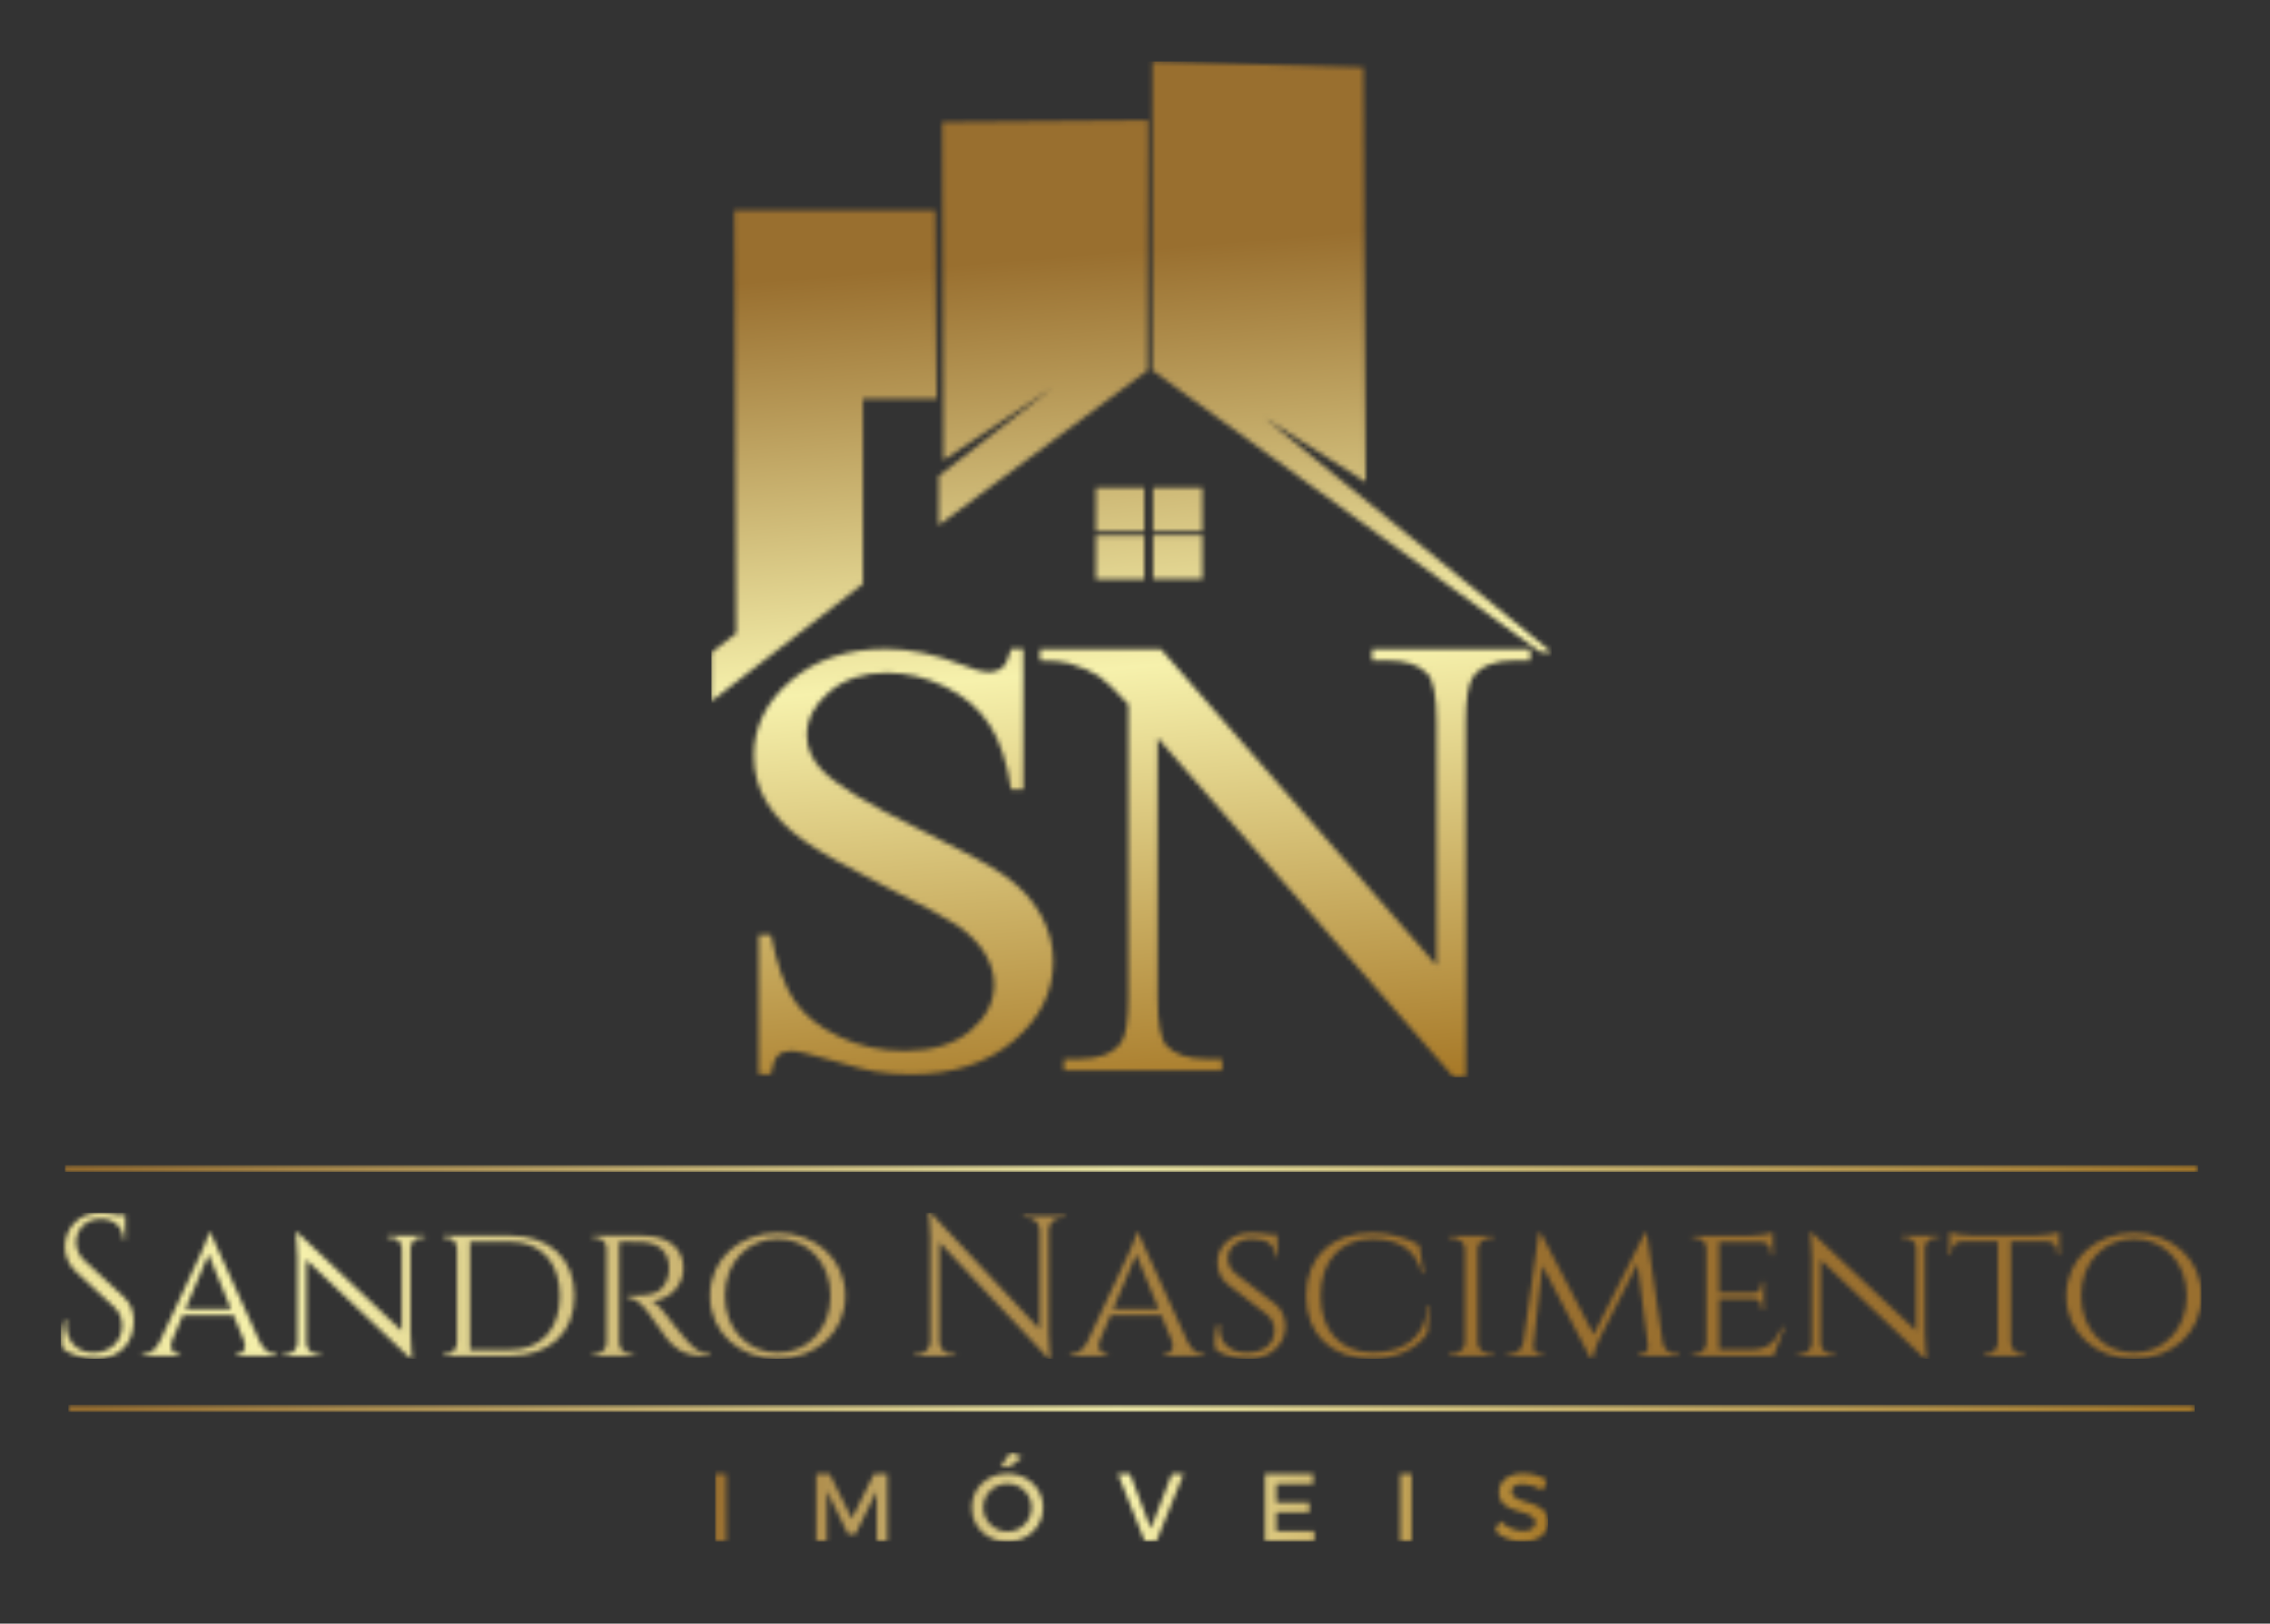 <svg width="492" height="352" viewBox="0 0 492 352" fill="none" xmlns="http://www.w3.org/2000/svg">
<rect x="0" y="0" width="492" height="352" fill="#333333" stroke="none"/>
<g clip-path="url(#clip0_449_2)">
<mask id="mask0_449_2" style="mask-type:luminance" maskUnits="userSpaceOnUse" x="-174" y="-124" width="842" height="596">
<path d="M667.48 -123.83H-173.52V471.17H667.48V-123.83Z" fill="white"/>
</mask>
<g mask="url(#mask0_449_2)">
<mask id="mask1_449_2" style="mask-type:luminance" maskUnits="userSpaceOnUse" x="154" y="13" width="183" height="221">
<path d="M187.04 126.58L154.17 152.04V141.51L159.58 137.3L159.16 45.62H202.72L203.01 86.46H187.03V115.96V126.58H187.04ZM248.67 80.34L203.46 113.86V103.19L228.06 84.07L204.49 99.77L204.22 26.48L248.82 26.05L248.67 80.35V80.34ZM249.77 80.28L333.9 141.41H336.31L274.2 90.64L295.99 104.5L295.52 14.61L249.79 13.31L249.76 80.28H249.77ZM260.61 116.08V125.56H249.94V116.08H260.61ZM249.93 105.72H260.6V115.2H249.93V105.72ZM248 116.11V125.59H237.53V116.11H248ZM237.53 105.75H248V115.23H237.53V105.75ZM315.09 233.52H317.69V156.56C317.69 151.44 318.23 148.16 319.28 146.71C321.05 144.37 323.99 143.2 328.18 143.2H331.66V140.72H297.39V143.2H300.82C304.69 143.2 307.54 144.14 309.33 146.02C310.68 147.42 311.36 150.93 311.36 156.56V209.3L251.61 140.72H225.4V143.2C228.22 143.2 230.33 143.41 231.73 143.8C234.55 144.67 236.68 145.59 238.15 146.58C239.6 147.57 241.75 149.61 244.57 152.71V216.21C244.57 221.33 244.03 224.61 242.98 226.06C241.22 228.4 238.25 229.57 234.03 229.57H230.6V232.05H264.87V229.57H261.39C257.54 229.57 254.7 228.63 252.86 226.75C251.56 225.35 250.9 221.84 250.9 216.21V159.96L315.08 233.52H315.09ZM221.79 140.67V171.14H219.14C218.28 165.29 216.74 160.63 214.51 157.17C212.28 153.71 209.09 150.96 204.95 148.92C200.83 146.88 196.57 145.86 192.15 145.86C187.15 145.86 183.03 147.23 179.77 149.99C176.51 152.74 174.87 155.89 174.87 159.39C174.87 162.07 175.9 164.54 177.96 166.75C180.95 169.99 188.01 174.34 199.19 179.75C208.31 184.19 214.54 187.58 217.87 189.93C221.2 192.3 223.78 195.08 225.57 198.29C227.36 201.51 228.27 204.85 228.27 208.38C228.27 215.06 225.4 220.8 219.69 225.64C213.95 230.47 206.57 232.89 197.58 232.89C194.74 232.89 192.09 232.69 189.59 232.29C188.09 232.07 185.03 231.27 180.35 229.89C175.69 228.51 172.73 227.83 171.47 227.83C170.21 227.83 169.31 228.16 168.63 228.81C167.94 229.48 167.43 230.83 167.09 232.89H164.44V202.68H167.09C168.34 209 170.01 213.75 172.12 216.87C174.23 220.02 177.46 222.64 181.8 224.7C186.14 226.78 190.9 227.83 196.07 227.83C202.05 227.83 206.81 226.39 210.26 223.53C213.74 220.65 215.48 217.25 215.48 213.35C215.48 211.18 214.82 208.98 213.52 206.76C212.2 204.54 210.16 202.48 207.39 200.55C205.53 199.24 200.4 196.49 192.04 192.28C183.68 188.09 177.72 184.72 174.19 182.21C170.66 179.7 167.96 176.91 166.15 173.89C164.31 170.85 163.4 167.5 163.4 163.87C163.4 157.55 166.1 152.09 171.47 147.52C176.84 142.95 183.7 140.67 191.99 140.67C197.19 140.67 202.68 141.82 208.49 144.11C211.19 145.2 213.07 145.73 214.18 145.73C215.43 145.73 216.46 145.4 217.24 144.73C218.02 144.04 218.66 142.71 219.15 140.67H221.8H221.79Z" fill="white"/>
</mask>
<g mask="url(#mask1_449_2)">
<path d="M336.32 13.31H154.17V233.52H336.32V13.31Z" fill="url(#paint0_linear_449_2)"/>
</g>
<mask id="mask2_449_2" style="mask-type:luminance" maskUnits="userSpaceOnUse" x="154" y="314" width="182" height="21">
<path d="M334.299 323.1L335.319 320.93C333.959 320.03 332.109 319.43 330.209 319.43C327.039 319.43 324.889 320.99 324.889 323.5C324.889 328.69 332.769 326.88 332.769 330.13C332.769 331.26 331.749 331.9 330.039 331.9C328.479 331.9 326.599 331.15 325.099 329.77L324.039 331.9C325.539 333.28 327.709 334.21 329.999 334.21C333.209 334.21 335.499 332.6 335.499 330C335.519 324.75 327.639 326.46 327.639 323.27C327.639 322.29 328.579 321.75 330.019 321.75C331.129 321.75 332.709 322.15 334.289 323.11L334.299 323.1ZM303.479 319.53V334.13H305.939V319.53H303.479ZM274.169 319.53V334.13H284.849V331.92H276.639V327.9H283.769V325.71H276.639V321.75H284.609V319.54H274.179L274.169 319.53ZM242.289 319.53L248.109 334.13H250.649L256.549 319.53H253.979L249.429 331.39L244.929 319.53H242.279H242.289ZM218.369 321.68C221.229 321.68 223.559 323.93 223.559 326.83C223.559 329.73 221.229 332.02 218.369 332.02C215.509 332.02 213.119 329.73 213.119 326.83C213.119 323.93 215.499 321.68 218.369 321.68ZM218.349 319.47C213.989 319.47 210.619 322.64 210.619 326.83C210.619 331.02 213.999 334.23 218.349 334.23C222.699 334.23 226.089 331 226.089 326.83C226.089 322.66 222.709 319.47 218.349 319.47ZM219.059 314.84L216.849 317.93H218.979L221.519 315.89L219.059 314.85V314.84ZM176.899 319.53V334.13H179.209V323.23L183.809 332.61H185.419L190.019 323.23L190.039 334.13H192.319V319.53H189.419L184.629 329.23L179.819 319.53H176.899ZM154.969 319.53V334.13H157.429V319.53H154.969Z" fill="white"/>
</mask>
<g mask="url(#mask2_449_2)">
<path d="M335.529 314.84H154.969V334.23H335.529V314.84Z" fill="url(#paint1_linear_449_2)"/>
</g>
<mask id="mask3_449_2" style="mask-type:luminance" maskUnits="userSpaceOnUse" x="14" y="252" width="463" height="3">
<path d="M476.411 252.6H14.06V254.08H476.411V252.6Z" fill="white"/>
</mask>
<g mask="url(#mask3_449_2)">
<path d="M476.411 252.6H14.06V254.08H476.411V252.6Z" fill="url(#paint2_linear_449_2)"/>
</g>
<mask id="mask4_449_2" style="mask-type:luminance" maskUnits="userSpaceOnUse" x="14" y="304" width="462" height="3">
<path d="M475.661 304.57H14.81V306.09H475.661V304.57Z" fill="white"/>
</mask>
<g mask="url(#mask4_449_2)">
<path d="M475.661 304.57H14.81V306.09H475.661V304.57Z" fill="url(#paint3_linear_449_2)"/>
</g>
<mask id="mask5_449_2" style="mask-type:luminance" maskUnits="userSpaceOnUse" x="13" y="262" width="465" height="33">
<path d="M462.5 293.26C456.11 293.26 451.06 288.27 451.06 280.92C451.06 273.57 456.11 268.58 462.5 268.58C468.89 268.58 473.94 273.58 473.94 280.92C473.94 288.26 468.89 293.26 462.5 293.26ZM462.5 267.29C454.39 267.29 447.84 272.86 447.84 280.93C447.84 289 454.39 294.57 462.5 294.57C470.61 294.57 477.15 289 477.15 280.93C477.15 272.86 470.6 267.29 462.5 267.29ZM427.35 267.85C425.64 267.85 423.27 267.47 422.51 267.17V272.06H422.97V271.39C422.97 270.17 423.82 269.18 425.14 269.16H433.01V291.17C432.98 292.47 431.85 293.52 430.45 293.52H429.95V293.95H438.89V293.52H438.38C437 293.52 435.89 292.5 435.83 291.22V269.15H443.69C445.01 269.17 445.86 270.16 445.86 271.38V272.05H446.32V267.16C445.57 267.46 443.19 267.84 441.47 267.84H427.32L427.35 267.85ZM412.14 267.89V268.32H412.87C414.15 268.32 415.21 269.28 415.28 270.49V288.5L392.74 267.25L392.27 267.23C392.27 267.23 392.69 269.69 392.69 272.66V291.24C392.66 292.49 391.59 293.51 390.27 293.51H389.55V293.94H397.75V293.51H397.03C395.71 293.51 394.63 292.5 394.61 291.24V273.11L417.2 294.55H417.61C417.61 294.55 417.2 291.81 417.2 289.01V270.48C417.28 269.27 418.33 268.31 419.62 268.31H420.34V267.88H412.14V267.89ZM386.74 287.72H386.27C385.04 290.54 383.56 292.57 379.38 292.63H372.59V281.58H380.11C381.25 281.64 381.77 282.45 381.77 283.42V283.98H382.25V277.88H381.77V278.44C381.77 279.45 381.21 280.26 380.01 280.29H372.59V269.24H381.6C382.92 269.26 383.78 270.25 383.78 271.47V272.14H384.25V267.23C383.5 267.53 381.14 267.9 379.4 267.91H366.71V268.34H367.32C368.73 268.34 369.83 269.32 369.83 270.61V291.23C369.78 292.51 368.72 293.53 367.32 293.53H366.72V293.96H384.36L386.75 287.73L386.74 287.72ZM356.9 267.3H356.49L345.41 289.34L333.94 267.28H333.51L330.15 291.05C329.94 292.6 328.63 293.51 327.17 293.51H326.52V293.94H334.58V293.53H333.94C333.06 293.53 332.25 292.75 332.35 291.85L334.3 274.37L344.76 294.55H345.18C345.48 292.75 346.73 290.11 346.73 290.11L354.91 273.97L357.2 291.85C357.32 292.79 356.48 293.53 355.61 293.53H354.97V293.94H363.99V293.51H363.35C361.92 293.51 360.63 292.63 360.38 291.13L356.9 267.29V267.3ZM323.81 293.96V293.53H323.22C321.63 293.53 320.32 292.5 320.27 291.21V270.61C320.35 269.34 321.64 268.34 323.22 268.34H323.81V267.91H313.97V268.34H314.56C316.17 268.34 317.48 269.39 317.51 270.69V291.18C317.47 292.48 316.17 293.53 314.56 293.53H313.98V293.96H323.82H323.81ZM309.48 283.02C309.02 290.14 303.93 293.28 297.45 293.22C290.54 293.15 286.24 288.43 286.24 280.93C286.24 273.43 290.53 268.59 297.41 268.59C302.8 268.59 306.85 270.73 308.18 276.05H308.56L307.6 269.92C304.92 268.29 301.05 267.29 297.43 267.29C288.63 267.29 283.1 272.47 283.1 280.93C283.1 289.39 288.63 294.53 297.43 294.57C302.56 294.57 307.14 292.44 309.39 288.97L309.85 283.02H309.47H309.48ZM267.84 276.13C266.48 275.04 266.15 273.83 266.14 272.71C266.12 270.4 268.46 268.57 271.36 268.57C274.77 268.57 276.38 270 276.38 272.41H276.88L276.81 267.69H275.35C274.38 267.46 273.04 267.29 271.06 267.29C267.03 267.29 263.82 270.1 263.88 273.63C263.9 275.14 264.34 276.95 265.95 278.32L274.64 285.03C275.75 286.01 276.22 287.11 276.22 288.46C276.22 291.28 274.03 293.16 270.44 293.26C266.6 293.37 263.97 291.04 264.35 287.12H263.85C263.26 288.8 263.15 291.36 263.42 292.51C265 293.93 268.34 294.56 270.91 294.56C275.2 294.56 278.63 291.44 278.6 287.57C278.59 285.88 277.97 284.03 276.63 282.9L267.83 276.13H267.84ZM241.25 283.83L246.27 271.94L251.15 283.83H241.25ZM246.7 267.29H246.29C246.2 268.43 244.6 271.76 244.62 271.76L235.63 291.01C234.74 292.78 233.38 293.52 232.23 293.52H231.88V293.95H240.15V293.52H239.81C238.8 293.52 237.65 292.54 238.31 290.8L240.71 285.14H251.7L254.07 290.92C254.64 292.58 253.53 293.53 252.54 293.53H252.2V293.96H261.12V293.53H260.79C259.63 293.53 258.32 292.78 257.44 291L246.71 267.3L246.7 267.29ZM221.84 263.55V263.98H222.65C224.11 263.98 225.31 265.15 225.33 266.62V288.16L201.68 262.9H201.25C201.25 262.9 201.65 265.36 201.65 268.33V290.9C201.62 292.36 200.43 293.53 198.97 293.53H198.17V293.96H207.11V293.53H206.3C204.85 293.53 203.66 292.38 203.62 290.93V269.31L227.31 294.58H227.71C227.71 294.58 227.31 291.84 227.31 289.04V266.6C227.35 265.15 228.53 264 229.99 264H230.79V263.57H221.84V263.55ZM168.56 293.26C162.17 293.26 157.12 288.27 157.12 280.92C157.12 273.57 162.17 268.58 168.56 268.58C174.95 268.58 180 273.58 180 280.92C180 288.26 174.95 293.26 168.56 293.26ZM168.56 267.29C160.45 267.29 153.9 272.86 153.9 280.93C153.9 289 160.45 294.57 168.56 294.57C176.67 294.57 183.21 289 183.21 280.93C183.21 272.86 176.66 267.29 168.56 267.29ZM128.4 267.89V268.32H128.99C130.37 268.32 131.42 269.29 131.46 270.58V291.22C131.4 292.49 130.37 293.51 128.99 293.51H128.4V293.94H137.28V293.51H136.69C135.29 293.51 134.25 292.46 134.22 291.16V269.24C134.63 269.26 136.78 269.15 139.22 269.28C142.72 269.46 144.9 271.37 145 274.62C145.03 275.58 144.91 276.49 144.7 277.1C143.45 280.76 140.72 280.78 138.31 280.84C136.89 280.88 135.82 280.86 135.82 280.86V281.26C137.54 281.26 139.04 282.72 140.22 284.18C140.56 284.61 143.98 289.54 144.48 290.13C145.84 291.77 147.74 293.95 152.54 293.95H153.91V293.52C151.5 293.5 150.28 292.2 148.52 290.22C146.72 288.21 144.71 285.49 144.72 285.49C143.79 284.17 142.32 282.51 141.38 282.09C145.28 281.7 148.13 278.62 148.13 274.94C148.13 270.55 144.77 267.9 139.3 267.9H128.41L128.4 267.89ZM101.89 269.2H110.55C117.22 269.2 121.36 273.66 121.36 280.94C121.36 288.22 117.23 292.64 110.55 292.64H101.89V269.21V269.2ZM96.04 267.89V268.32H96.58C97.95 268.32 99.02 269.29 99.06 270.66V291.16C99.02 292.45 98 293.51 96.63 293.51H96.05V293.94H110.53C119.1 293.94 124.5 289 124.5 280.92C124.5 272.84 119.11 267.88 110.53 267.88H96.04V267.89ZM83.93 267.89V268.32H84.66C85.94 268.32 87 269.28 87.07 270.49V288.5L64.53 267.25L64.06 267.23C64.06 267.23 64.48 269.69 64.48 272.66V291.24C64.45 292.49 63.38 293.51 62.06 293.51H61.34V293.94H69.54V293.51H68.82C67.5 293.51 66.42 292.5 66.4 291.24V273.11L88.99 294.55H89.4C89.4 294.55 88.99 291.81 88.99 289.01V270.48C89.07 269.27 90.12 268.31 91.41 268.31H92.13V267.88H83.93V267.89ZM40.18 283.83L45.2 271.94L50.08 283.83H40.18ZM45.62 267.29H45.21C45.12 268.43 43.52 271.76 43.54 271.76L34.55 291.01C33.66 292.78 32.3 293.52 31.15 293.52H30.8V293.95H39.07V293.52H38.73C37.72 293.52 36.57 292.54 37.23 290.8L39.63 285.14H50.62L52.99 290.92C53.56 292.58 52.45 293.53 51.46 293.53H51.12V293.96H60.04V293.53H59.71C58.55 293.53 57.24 292.78 56.36 291L45.63 267.3L45.62 267.29ZM18.26 273.24C16.89 271.97 16.51 270.37 16.51 269.24C16.51 266.59 18.65 264.24 21.85 264.24C24.56 264.24 26.75 265.93 26.74 268.71H27.16V263.38H25.44C24.29 263.13 22.86 262.93 21.72 262.93C16.77 262.93 14.08 266.61 14.08 270.27C14.08 271.95 14.68 274.05 16.43 275.66L24.76 283.38C25.85 284.39 26.46 285.73 26.46 287.43C26.46 290.9 23.81 293.08 20.64 293.25C16.77 293.47 13.94 290.6 14.38 286.13H14C13.34 288.08 13.17 290.84 13.5 292.18C15.21 293.95 18.73 294.55 20.86 294.55C25.86 294.55 28.99 291.23 28.99 286.43C28.99 284.68 28.55 282.74 26.81 281.14L18.27 273.23L18.26 273.24Z" fill="white"/>
</mask>
<g mask="url(#mask5_449_2)">
<path d="M477.15 262.9H13.16V294.57H477.15V262.9Z" fill="url(#paint4_linear_449_2)"/>
</g>
</g>
</g>
<defs>
<linearGradient id="paint0_linear_449_2" x1="239.43" y1="54.74" x2="254.92" y2="237.9" gradientUnits="userSpaceOnUse">
<stop stop-color="#996F2F"/>
<stop offset="0.49" stop-color="#F6F1AC"/>
<stop offset="1" stop-color="#A77928"/>
</linearGradient>
<linearGradient id="paint1_linear_449_2" x1="156.379" y1="313.91" x2="335.249" y2="335.3" gradientUnits="userSpaceOnUse">
<stop stop-color="#996F2F"/>
<stop offset="0.49" stop-color="#F6F1AC"/>
<stop offset="1" stop-color="#A77928"/>
</linearGradient>
<linearGradient id="paint2_linear_449_2" x1="17.721" y1="252.52" x2="475.841" y2="254.16" gradientUnits="userSpaceOnUse">
<stop stop-color="#996F2F"/>
<stop offset="0.49" stop-color="#F6F1AC"/>
<stop offset="1" stop-color="#A77928"/>
</linearGradient>
<linearGradient id="paint3_linear_449_2" x1="18.46" y1="304.5" x2="475.101" y2="306.18" gradientUnits="userSpaceOnUse">
<stop stop-color="#996F2F"/>
<stop offset="0.49" stop-color="#F6F1AC"/>
<stop offset="1" stop-color="#A77928"/>
</linearGradient>
<linearGradient id="paint4_linear_449_2" x1="304.54" y1="278.75" x2="-83.27" y2="278.65" gradientUnits="userSpaceOnUse">
<stop stop-color="#996F2F"/>
<stop offset="0.09" stop-color="#9E7635"/>
<stop offset="0.21" stop-color="#AC8948"/>
<stop offset="0.36" stop-color="#C3A967"/>
<stop offset="0.53" stop-color="#E2D692"/>
<stop offset="0.62" stop-color="#F6F1AC"/>
<stop offset="0.68" stop-color="#F2ECA6"/>
<stop offset="0.75" stop-color="#E9DE97"/>
<stop offset="0.82" stop-color="#DAC77E"/>
<stop offset="0.9" stop-color="#C5A85B"/>
<stop offset="0.99" stop-color="#AB7F2F"/>
<stop offset="1" stop-color="#A77928"/>
</linearGradient>
<clipPath id="clip0_449_2">
<rect width="491.62" height="351.16" fill="white"/>
</clipPath>
</defs>
</svg>
